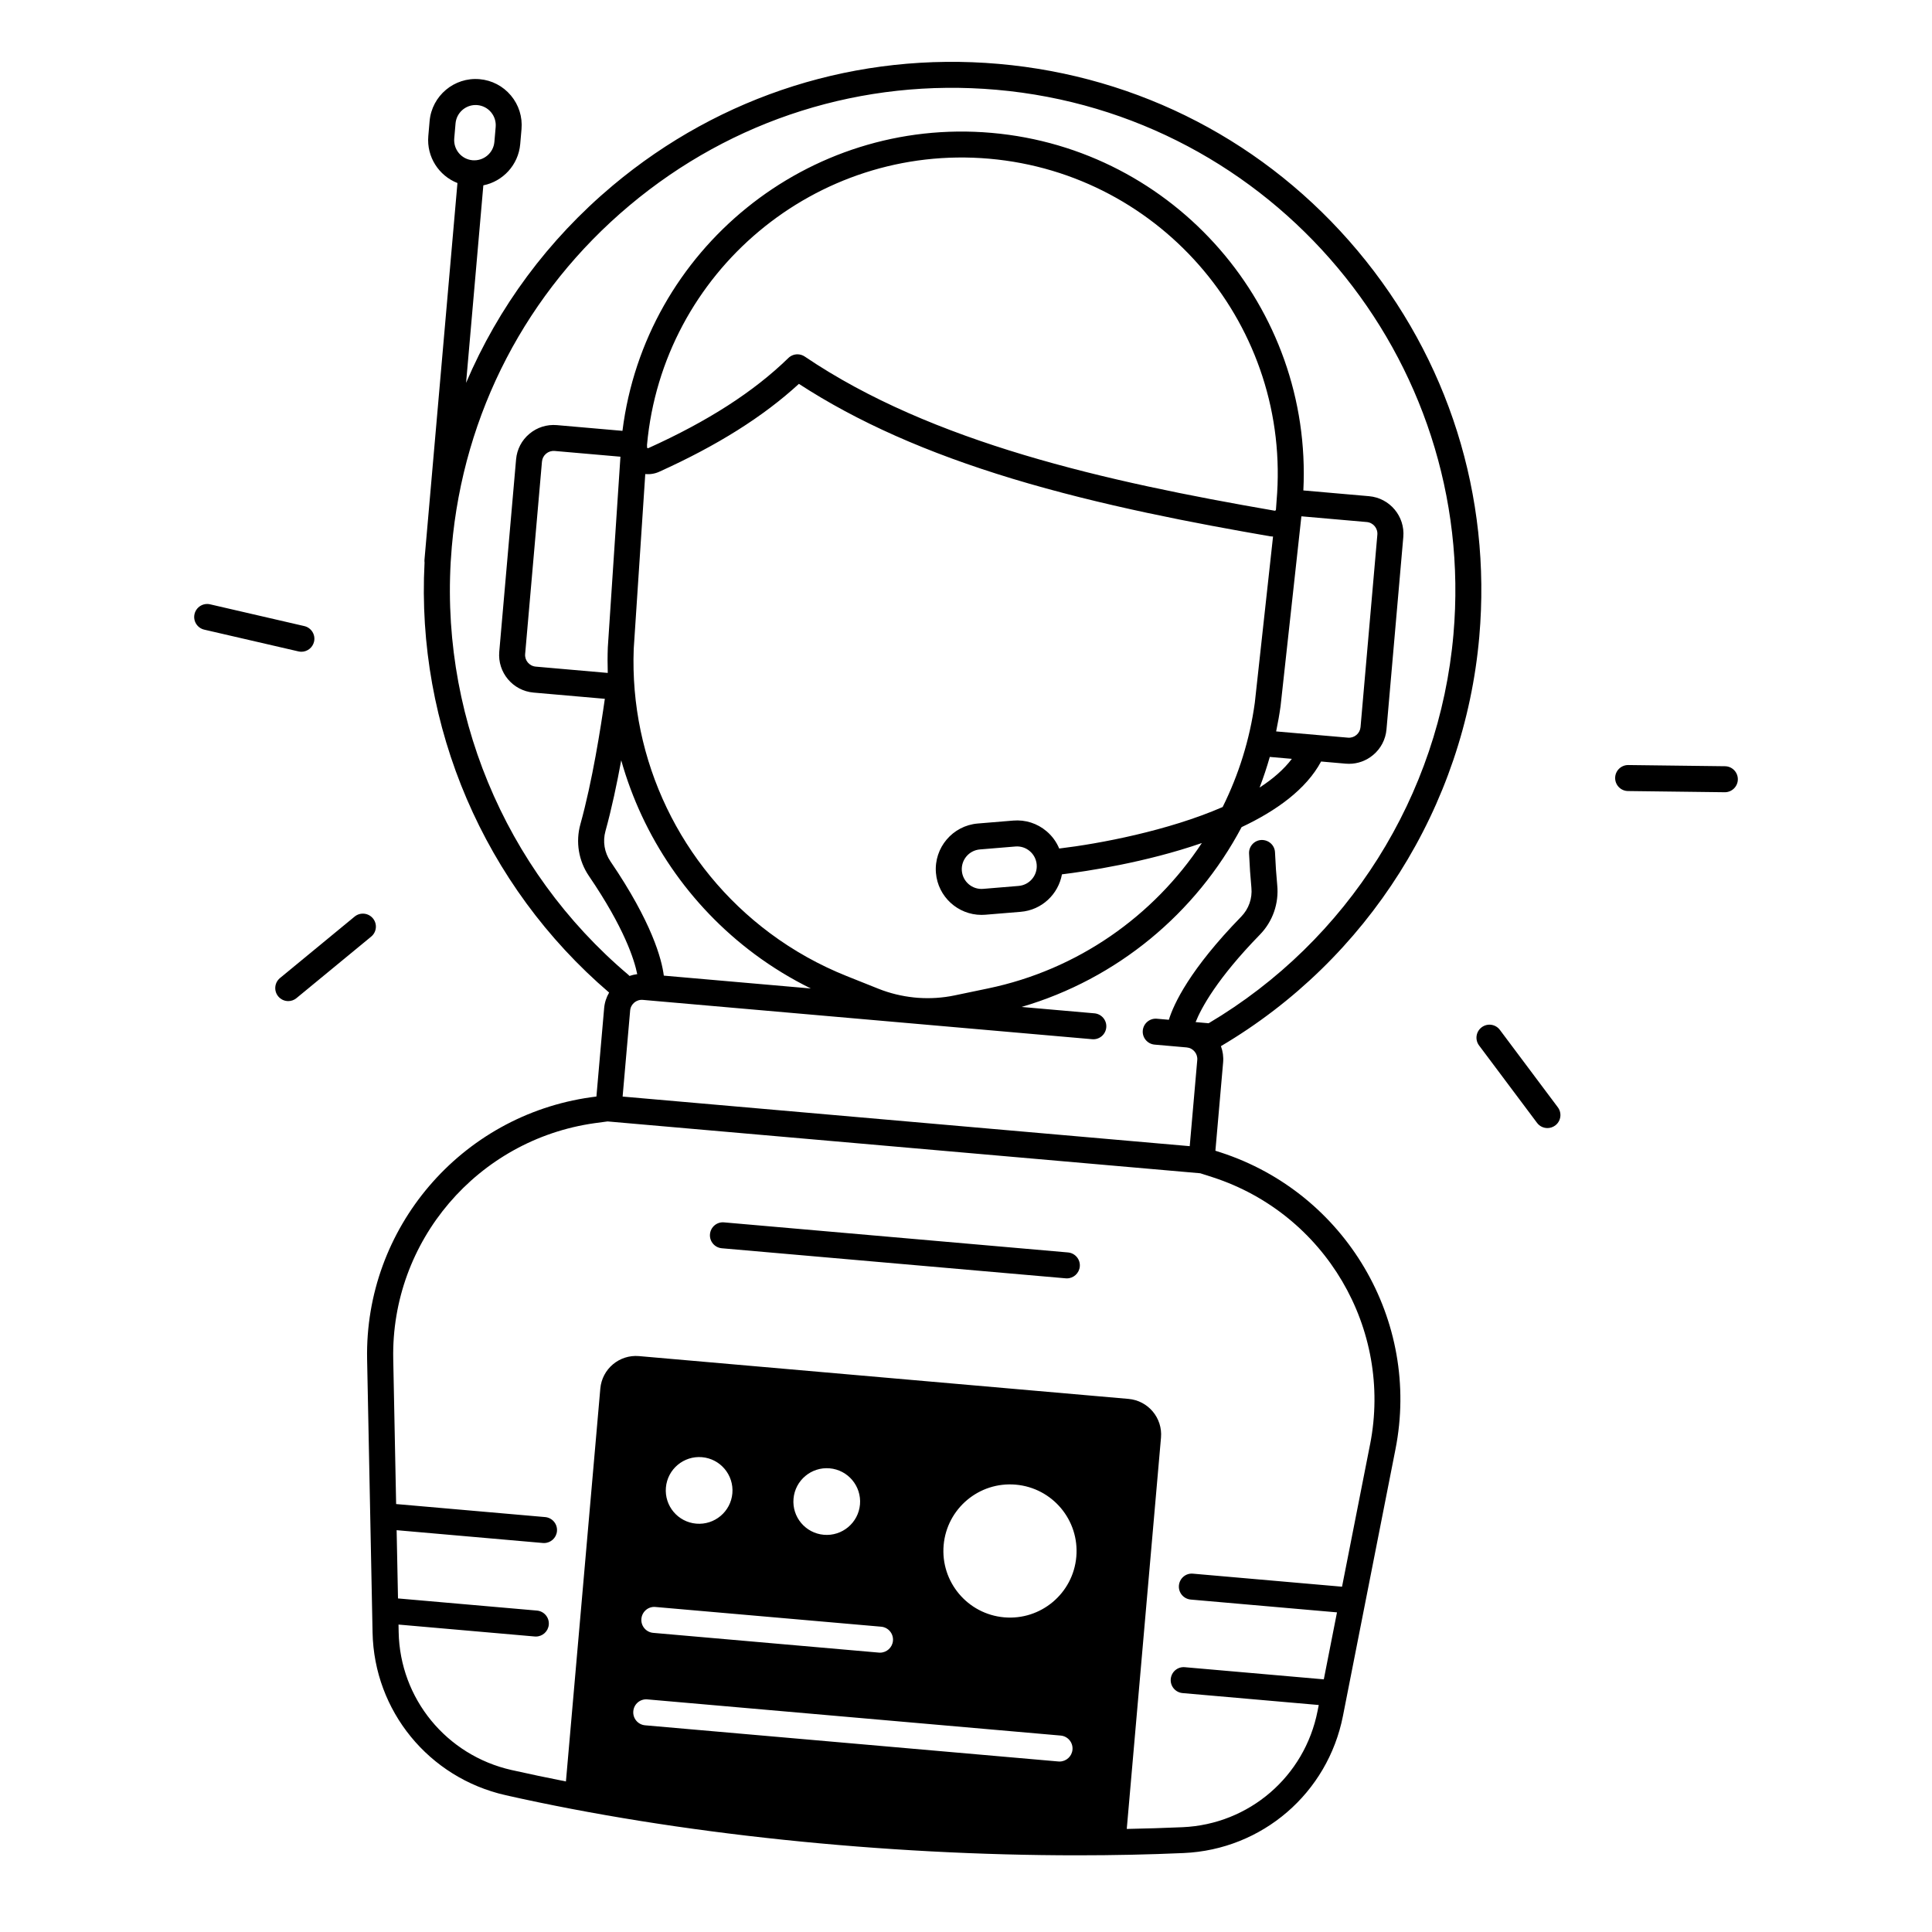 <?xml version="1.0" encoding="UTF-8"?>
<!-- Uploaded to: SVG Repo, www.svgrepo.com, Generator: SVG Repo Mixer Tools -->
<svg fill="#000000" width="800px" height="800px" version="1.1" viewBox="144 144 512 512" xmlns="http://www.w3.org/2000/svg">
 <g>
  <path d="m427.03 475.91-91.148-7.969c-1.91-0.176-3.562 1.238-3.731 3.129-0.168 1.891 1.238 3.562 3.129 3.731l91.148 7.969c0.098 0.012 0.207 0.012 0.305 0.012 1.762 0 3.266-1.348 3.426-3.148 0.168-1.883-1.238-3.559-3.129-3.723z"/>
  <path d="m467.5 449.41c-0.473-0.148-0.934-0.297-1.406-0.453l2.047-23.418c0.129-1.484-0.078-2.941-0.582-4.301 38.945-22.984 64.52-63.488 68.469-108.51 3.258-37.285-8.188-73.602-32.246-102.28s-57.84-46.258-95.125-49.516c-37.281-3.254-73.602 8.191-102.28 32.238-17.152 14.395-30.328 32.266-38.859 52.289l4.574-52.34c5.176-1.043 9.277-5.391 9.77-10.914l0.344-3.977c0.285-3.258-0.719-6.426-2.812-8.926-2.098-2.5-5.047-4.035-8.297-4.32-6.711-0.59-12.652 4.398-13.246 11.109l-0.344 3.977c-0.48 5.519 2.805 10.508 7.723 12.438l-8.738 99.828c-0.02 0.266-0.012 0.512 0.02 0.766-2.281 43.355 15.773 85.578 48.914 113.94-0.719 1.23-1.191 2.629-1.32 4.133l-2.047 23.418c-0.492 0.07-0.973 0.129-1.465 0.195-34.5 4.859-59.996 34.727-59.305 69.461l1.445 72.383c0.414 20.793 14.918 38.523 35.277 43.117 45.43 10.254 100.28 15.93 151.49 15.93 9.543 0 18.961-0.195 28.164-0.602 20.832-0.906 38.199-15.852 42.234-36.34l13.914-70.652c6.746-34.059-13.18-67.898-46.312-78.676zm-203.12-268.73 0.344-3.977c0.246-2.773 2.578-4.871 5.312-4.871 0.156 0 0.316 0.012 0.473 0.02 1.418 0.129 2.707 0.797 3.621 1.891 0.914 1.094 1.348 2.469 1.23 3.898l-0.344 3.977c-0.129 1.418-0.797 2.707-1.891 3.621-1.094 0.914-2.469 1.348-3.898 1.23-1.418-0.129-2.707-0.797-3.621-1.891-0.91-1.094-1.344-2.473-1.227-3.898zm-0.648 108.22c3.102-35.453 19.828-67.57 47.086-90.449 27.258-22.879 61.805-33.762 97.25-30.66 73.18 6.406 127.51 71.152 121.11 144.33-3.738 42.727-27.957 81.16-64.875 103.05l-3.453-0.305c1.504-3.758 5.688-11.531 17.023-23.164 3.406-3.484 5.078-8.277 4.606-13.125-0.254-2.629-0.453-5.551-0.59-8.688-0.078-1.898-1.672-3.336-3.59-3.285-1.898 0.078-3.375 1.691-3.285 3.59 0.148 3.266 0.355 6.309 0.621 9.055 0.277 2.832-0.707 5.617-2.688 7.656-13.656 14.012-17.891 23.152-19.188 27.344l-3.18-0.277c-1.891-0.168-3.562 1.238-3.731 3.129-0.168 1.891 1.238 3.562 3.129 3.731l5.719 0.5 2.785 0.246c0.828 0.07 1.566 0.461 2.098 1.094 0.531 0.629 0.789 1.438 0.707 2.262l-1.996 22.809-150.29-13.145 1.996-22.809c0.148-1.703 1.652-2.961 3.356-2.812l119.09 10.422c1.898 0.168 3.562-1.238 3.731-3.129s-1.238-3.562-3.129-3.731l-19.324-1.691c25.348-7.418 46.25-24.867 58.32-47.656 9.172-4.32 17.094-9.988 21.066-17.387l6.504 0.57c0.297 0.031 0.59 0.039 0.887 0.039 2.344 0 4.586-0.816 6.406-2.344 2.047-1.711 3.297-4.121 3.531-6.781l4.457-50.973c0.48-5.492-3.59-10.344-9.082-10.824l-17.406-1.523c2.41-48.363-33.988-90.5-82.625-94.758-48.641-4.269-91.797 30.926-97.82 78.965l-17.367-1.516c-2.656-0.227-5.246 0.582-7.293 2.301-2.047 1.711-3.297 4.121-3.531 6.781l-4.457 50.973c-0.48 5.492 3.59 10.344 9.082 10.824l18.895 1.652c-1.074 7.578-3.324 21.914-6.477 33.23-1.309 4.695-0.48 9.703 2.262 13.727 9.367 13.738 12.035 22.199 12.801 26.008-0.707 0.09-1.398 0.254-2.055 0.48-0.09-0.09-0.168-0.188-0.266-0.277-33.094-27.965-50.598-70.379-46.82-113.46zm41.328 33.434-19.078-1.672c-1.703-0.148-2.973-1.652-2.812-3.356l4.457-50.973c0.07-0.828 0.461-1.574 1.094-2.106 0.629-0.531 1.438-0.789 2.262-0.719l17.438 1.523-3.344 50.539c-0.086 2.277-0.086 4.519-0.016 6.762zm3.57 23.156c5.719 20.301 17.988 38.453 35.355 51.375 4.676 3.473 9.664 6.516 14.898 9.094l-38.965-3.406c-0.551-4.348-3.121-14.09-14.148-30.289-1.594-2.344-2.078-5.266-1.32-8 1.652-5.973 3.059-12.645 4.18-18.773zm173.56-7.656c0.461-2.223 0.867-4.469 1.18-6.742l5.512-50.262 17.32 1.516c1.703 0.148 2.961 1.652 2.812 3.356l-4.457 50.973c-0.07 0.828-0.461 1.574-1.094 2.106-0.629 0.531-1.438 0.789-2.262 0.707zm4.164 7.269c-2.117 2.805-5.047 5.344-8.551 7.606 1.023-2.648 1.918-5.363 2.707-8.117zm-4.055-68.25-0.156 2.176-0.012 0.059c0 0.039-0.02 0.117-0.109 0.195-0.098 0.078-0.195 0.059-0.227 0.059-44.762-7.734-90.832-18.035-124.53-40.855-0.59-0.395-1.258-0.59-1.93-0.59-0.875 0-1.742 0.336-2.402 0.973-9.172 8.934-21.293 16.738-37.078 23.871-0.051 0.02-0.156 0.07-0.305-0.031-0.039-0.031-0.059-0.059-0.078-0.09l0.012-0.109c0.012-0.207 0-0.402-0.02-0.602 4.172-45.863 44.781-79.871 90.707-75.848 46.004 4.035 80.16 44.734 76.125 90.793zm-163.6-7.832c15.398-6.957 27.543-14.594 37.02-23.293 15.43 10.047 33.969 18.281 56.582 25.133 23.559 7.144 48.895 11.906 68.34 15.273 0.246 0.039 0.48 0.051 0.727 0.059l-4.832 44.055c-1.34 9.781-4.281 19.078-8.52 27.621-14.484 6.309-32.68 9.73-43.316 11-0.727-1.75-1.859-3.316-3.344-4.574-2.469-2.098-5.609-3.102-8.848-2.832l-9.387 0.777c-6.66 0.551-11.641 6.426-11.09 13.086 0.523 6.328 5.844 11.129 12.082 11.129 0.336 0 0.668-0.012 1.004-0.039l9.387-0.777c5.59-0.461 9.969-4.664 10.922-9.93 6.434-0.789 22.07-3.102 37.078-8.297-12.801 19.387-32.926 33.586-56.621 38.523l-8.914 1.859c-3.207 0.668-6.453 0.867-9.672 0.641l-1.074-0.098c-3.207-0.336-6.375-1.094-9.406-2.301l-8.453-3.375c-7.231-2.894-14.051-6.699-20.281-11.336-23.754-17.672-37.266-45.883-36.141-75.383l3.059-46.316c1.262 0.125 2.519-0.074 3.699-0.605zm95.242 109.76-9.387 0.777c-2.883 0.246-5.422-1.91-5.656-4.793-0.234-2.883 1.91-5.422 4.793-5.656l9.387-0.777c1.398-0.117 2.754 0.316 3.816 1.219 1.074 0.906 1.723 2.176 1.84 3.57 0.246 2.883-1.91 5.422-4.793 5.66zm-36.426 196.31c1.898 0.168 3.297 1.84 3.129 3.731-0.156 1.789-1.664 3.148-3.426 3.148-0.098 0-0.207 0-0.305-0.012l-59.809-5.234c-1.898-0.168-3.297-1.84-3.129-3.731 0.168-1.891 1.832-3.316 3.731-3.129zm-57.043-36.883c0.422-4.859 4.715-8.461 9.574-8.039s8.461 4.715 8.039 9.574c-0.422 4.859-4.715 8.461-9.574 8.039-4.871-0.422-8.465-4.711-8.039-9.574zm33.82 2.953c0.422-4.859 4.715-8.461 9.574-8.039 4.859 0.422 8.461 4.715 8.039 9.574s-4.715 8.461-9.574 8.039c-4.871-0.422-8.473-4.703-8.039-9.574zm-38.73 53.195 109.53 9.586c1.898 0.168 3.297 1.84 3.129 3.731-0.156 1.789-1.664 3.148-3.426 3.148-0.098 0-0.207 0-0.305-0.012l-109.53-9.586c-1.898-0.168-3.297-1.84-3.129-3.731 0.156-1.898 1.82-3.312 3.731-3.137zm78.512-40.867c0.848-9.711 9.406-16.895 19.121-16.039 9.711 0.855 16.887 9.406 16.039 19.121-0.848 9.711-9.406 16.887-19.121 16.039-9.703-0.855-16.883-9.418-16.039-19.121zm113.01-26.715-7.43 37.719-39.496-3.453c-1.91-0.188-3.562 1.238-3.731 3.129-0.168 1.891 1.238 3.562 3.129 3.731l38.762 3.394-3.492 17.75-36.832-3.219c-1.91-0.176-3.562 1.238-3.731 3.129s1.238 3.562 3.129 3.731l36.094 3.16-0.316 1.594c-3.414 17.359-18.137 30.023-35.777 30.789-4.871 0.215-9.809 0.363-14.789 0.461l9.074-103.71c0.453-5.207-3.394-9.789-8.602-10.254l-129.73-11.344c-5.207-0.453-9.789 3.394-10.254 8.602l-9.113 104.12c-4.898-0.965-9.711-1.969-14.426-3.031-17.258-3.898-29.559-18.922-29.902-36.535l-0.039-2.008 36.094 3.16c0.098 0.012 0.207 0.012 0.305 0.012 1.762 0 3.266-1.348 3.426-3.148 0.168-1.891-1.238-3.562-3.129-3.731l-36.832-3.219-0.363-18.086 38.762 3.394c0.098 0.012 0.207 0.012 0.305 0.012 1.762 0 3.266-1.348 3.426-3.148 0.168-1.891-1.238-3.562-3.129-3.731l-39.496-3.453-0.766-38.434c-0.621-31.25 22.328-58.125 53.371-62.504 1.141-0.156 2.281-0.316 3.426-0.461l157.07 13.738c1.102 0.344 2.195 0.699 3.297 1.055 29.816 9.68 47.746 40.125 41.711 70.797z"/>
  <path d="m601.14 347.06-25.625-0.316h-0.039c-1.879 0-3.426 1.516-3.445 3.406-0.02 1.898 1.496 3.465 3.406 3.484l25.625 0.316h0.039c1.879 0 3.426-1.516 3.445-3.406 0.02-1.898-1.504-3.465-3.406-3.484z"/>
  <path d="m541.48 416.93c-1.141-1.523-3.297-1.832-4.82-0.688-1.523 1.141-1.832 3.297-0.688 4.82l15.359 20.508c0.68 0.906 1.711 1.379 2.754 1.379 0.719 0 1.445-0.227 2.066-0.688 1.523-1.141 1.832-3.297 0.688-4.82z"/>
  <path d="m242.83 387.38c-1.211-1.465-3.375-1.684-4.852-0.473l-19.777 16.285c-1.465 1.211-1.684 3.375-0.473 4.852 0.68 0.828 1.664 1.258 2.656 1.258 0.766 0 1.543-0.254 2.184-0.789l19.777-16.285c1.488-1.207 1.695-3.383 0.484-4.848z"/>
  <path d="m223.87 316.72c1.566 0 2.981-1.074 3.356-2.668 0.434-1.852-0.727-3.699-2.578-4.133l-24.965-5.766c-1.859-0.434-3.699 0.727-4.133 2.578-0.434 1.852 0.727 3.699 2.578 4.133l24.965 5.766c0.266 0.059 0.523 0.09 0.777 0.09z"/>
 </g>
</svg>